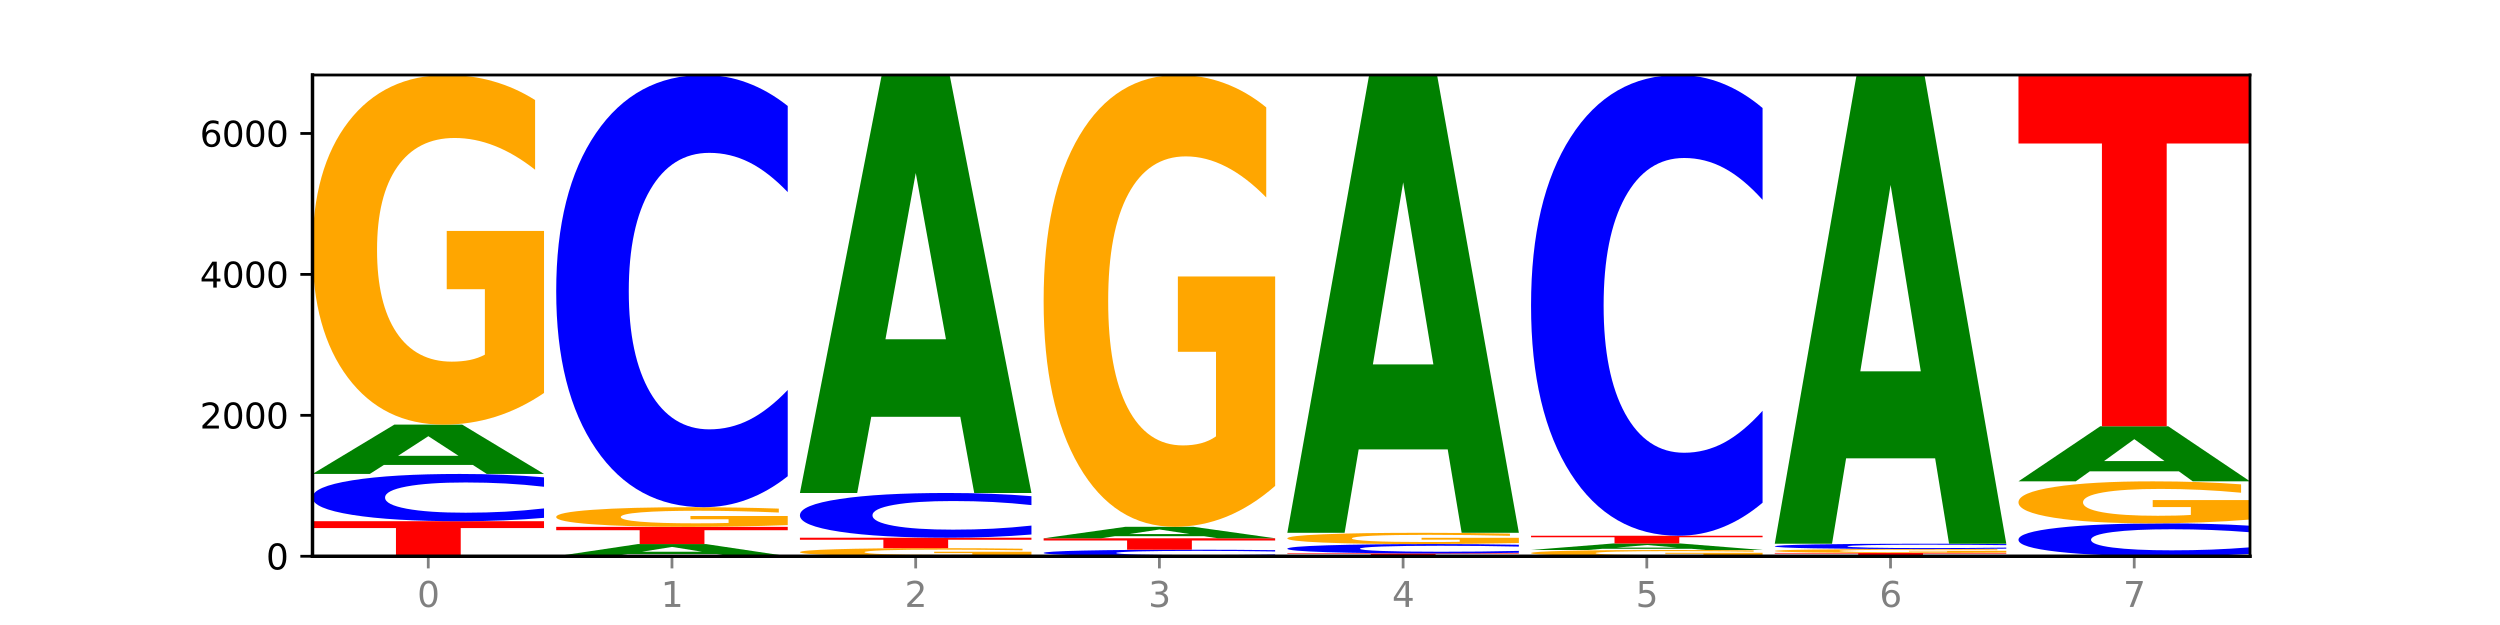 <?xml version="1.0" encoding="utf-8" standalone="no"?>
<!DOCTYPE svg PUBLIC "-//W3C//DTD SVG 1.1//EN"
  "http://www.w3.org/Graphics/SVG/1.1/DTD/svg11.dtd">
<svg xmlns:xlink="http://www.w3.org/1999/xlink" width="720pt" height="180pt" viewBox="0 0 720 180" xmlns="http://www.w3.org/2000/svg" version="1.1">
 <defs>
  <style type="text/css">*{stroke-linejoin: round; stroke-linecap: butt}</style>
 </defs>
 <g id="figure_1">
  <g id="patch_1">
   <path d="M 0 180 
L 720 180 
L 720 0 
L 0 0 
z
" style="fill: #ffffff"/>
  </g>
  <g id="axes_1">
   <g id="patch_2">
    <path d="M 90 160.2 
L 648 160.2 
L 648 21.6 
L 90 21.6 
z
" style="fill: #ffffff"/>
   </g>
   <g id="line2d_1">
    <path d="M 90 160.2 
L 648 160.2 
" clip-path="url(#p5c406420a8)" style="fill: none; stroke: #000000; stroke-width: 0.5; stroke-linecap: square"/>
   </g>
   <g id="patch_3">
    <path d="M 90 150.114 
L 156.679 150.114 
L 156.679 152.081 
L 132.69 152.081 
L 132.69 160.2 
L 114.036 160.2 
L 114.036 152.081 
L 90 152.081 
L 90 150.114 
z
" clip-path="url(#p5c406420a8)" style="fill: #ff0000"/>
   </g>
   <g id="patch_4">
    <path d="M 156.679 149.138 
Q 151.102 149.622 145.07 149.867 
Q 139.039 150.114 132.47 150.114 
Q 112.882 150.114 101.441 148.281 
Q 90 146.447 90 143.31 
Q 90 140.163 101.441 138.332 
Q 112.882 136.498 132.47 136.498 
Q 139.039 136.498 145.07 136.746 
Q 151.102 136.99 156.679 137.474 
L 156.679 140.188 
Q 151.051 139.547 145.591 139.249 
Q 140.131 138.951 134.1 138.951 
Q 123.281 138.951 117.082 140.112 
Q 110.899 141.271 110.899 143.31 
Q 110.899 145.341 117.082 146.503 
Q 123.281 147.662 134.1 147.662 
Q 140.131 147.662 145.591 147.364 
Q 151.051 147.063 156.679 146.421 
L 156.679 149.138 
z
" clip-path="url(#p5c406420a8)" style="fill: #0000ff"/>
   </g>
   <g id="patch_5">
    <path d="M 136.189 133.91 
L 110.545 133.91 
L 106.496 136.498 
L 90 136.498 
L 113.558 122.293 
L 133.121 122.293 
L 156.679 136.498 
L 140.197 136.498 
L 136.189 133.91 
z
M 114.635 131.274 
L 132.058 131.274 
L 123.36 125.624 
L 114.635 131.274 
z
" clip-path="url(#p5c406420a8)" style="fill: #008000"/>
   </g>
   <g id="patch_6">
    <path d="M 156.679 113.183 
Q 149.955 117.738 142.722 120.026 
Q 135.489 122.293 127.778 122.293 
Q 110.353 122.293 100.177 108.731 
Q 90 95.17 90 71.978 
Q 90 48.515 100.356 35.058 
Q 110.727 21.6 128.764 21.6 
Q 135.713 21.6 142.079 23.43 
Q 148.46 25.24 154.109 28.818 
L 154.109 48.89 
Q 148.281 44.293 142.513 42.026 
Q 136.744 39.738 130.946 39.738 
Q 120.216 39.738 114.403 48.099 
Q 108.59 56.44 108.59 71.978 
Q 108.59 87.37 114.194 95.773 
Q 119.798 104.155 130.109 104.155 
Q 132.919 104.155 135.325 103.677 
Q 137.731 103.178 139.643 102.138 
L 139.643 83.293 
L 128.66 83.293 
L 128.66 66.507 
L 156.679 66.507 
L 156.679 113.183 
z
" clip-path="url(#p5c406420a8)" style="fill: #ffa600"/>
   </g>
   <g id="patch_7">
    <path d="M 206.377 159.56 
L 180.734 159.56 
L 176.685 160.2 
L 160.189 160.2 
L 183.747 156.689 
L 203.31 156.689 
L 226.868 160.2 
L 210.386 160.2 
L 206.377 159.56 
z
M 184.824 158.909 
L 202.247 158.909 
L 193.549 157.512 
L 184.824 158.909 
z
" clip-path="url(#p5c406420a8)" style="fill: #008000"/>
   </g>
   <g id="patch_8">
    <path d="M 160.189 151.738 
L 226.868 151.738 
L 226.868 152.704 
L 202.879 152.704 
L 202.879 156.689 
L 184.224 156.689 
L 184.224 152.704 
L 160.189 152.704 
L 160.189 151.738 
z
" clip-path="url(#p5c406420a8)" style="fill: #ff0000"/>
   </g>
   <g id="patch_9">
    <path d="M 226.868 151.226 
Q 220.143 151.482 212.91 151.61 
Q 205.678 151.738 197.967 151.738 
Q 180.542 151.738 170.365 150.975 
Q 160.189 150.213 160.189 148.909 
Q 160.189 147.59 170.545 146.833 
Q 180.916 146.076 198.953 146.076 
Q 205.902 146.076 212.268 146.179 
Q 218.649 146.281 224.298 146.482 
L 224.298 147.611 
Q 218.47 147.352 212.701 147.225 
Q 206.933 147.096 201.135 147.096 
Q 190.405 147.096 184.592 147.566 
Q 178.779 148.035 178.779 148.909 
Q 178.779 149.774 184.383 150.247 
Q 189.987 150.718 200.298 150.718 
Q 203.107 150.718 205.513 150.691 
Q 207.919 150.663 209.832 150.605 
L 209.832 149.545 
L 198.848 149.545 
L 198.848 148.601 
L 226.868 148.601 
L 226.868 151.226 
z
" clip-path="url(#p5c406420a8)" style="fill: #ffa600"/>
   </g>
   <g id="patch_10">
    <path d="M 226.868 137.154 
Q 221.29 141.576 215.259 143.813 
Q 209.228 146.076 202.659 146.076 
Q 183.07 146.076 171.629 129.311 
Q 160.189 112.547 160.189 83.877 
Q 160.189 55.104 171.629 38.365 
Q 183.07 21.6 202.659 21.6 
Q 209.228 21.6 215.259 23.863 
Q 221.29 26.1 226.868 30.522 
L 226.868 55.335 
Q 221.24 49.473 215.78 46.747 
Q 210.32 44.022 204.289 44.022 
Q 193.47 44.022 187.27 54.641 
Q 181.088 65.235 181.088 83.877 
Q 181.088 102.441 187.27 113.061 
Q 193.47 123.655 204.289 123.655 
Q 210.32 123.655 215.78 120.929 
Q 221.24 118.178 226.868 112.315 
L 226.868 137.154 
z
" clip-path="url(#p5c406420a8)" style="fill: #0000ff"/>
   </g>
   <g id="patch_11">
    <path d="M 297.057 159.989 
Q 290.332 160.094 283.099 160.147 
Q 275.866 160.2 268.155 160.2 
Q 250.731 160.2 240.554 159.886 
Q 230.377 159.571 230.377 159.034 
Q 230.377 158.49 240.733 158.178 
Q 251.104 157.866 269.142 157.866 
Q 276.09 157.866 282.457 157.909 
Q 288.838 157.951 294.486 158.034 
L 294.486 158.499 
Q 288.658 158.392 282.89 158.34 
Q 277.122 158.287 271.323 158.287 
Q 260.594 158.287 254.781 158.48 
Q 248.967 158.674 248.967 159.034 
Q 248.967 159.391 254.571 159.585 
Q 260.175 159.78 270.487 159.78 
Q 273.296 159.78 275.702 159.769 
Q 278.108 159.757 280.021 159.733 
L 280.021 159.296 
L 269.037 159.296 
L 269.037 158.907 
L 297.057 158.907 
L 297.057 159.989 
z
" clip-path="url(#p5c406420a8)" style="fill: #ffa600"/>
   </g>
   <g id="patch_12">
    <path d="M 230.377 154.863 
L 297.057 154.863 
L 297.057 155.449 
L 273.068 155.449 
L 273.068 157.866 
L 254.413 157.866 
L 254.413 155.449 
L 230.377 155.449 
L 230.377 154.863 
z
" clip-path="url(#p5c406420a8)" style="fill: #ff0000"/>
   </g>
   <g id="patch_13">
    <path d="M 297.057 153.939 
Q 291.479 154.397 285.448 154.629 
Q 279.417 154.863 272.848 154.863 
Q 253.259 154.863 241.818 153.127 
Q 230.377 151.392 230.377 148.424 
Q 230.377 145.445 241.818 143.713 
Q 253.259 141.977 272.848 141.977 
Q 279.417 141.977 285.448 142.211 
Q 291.479 142.443 297.057 142.901 
L 297.057 145.469 
Q 291.429 144.862 285.969 144.58 
Q 280.509 144.298 274.477 144.298 
Q 263.658 144.298 257.459 145.398 
Q 251.277 146.494 251.277 148.424 
Q 251.277 150.346 257.459 151.445 
Q 263.658 152.542 274.477 152.542 
Q 280.509 152.542 285.969 152.26 
Q 291.429 151.975 297.057 151.368 
L 297.057 153.939 
z
" clip-path="url(#p5c406420a8)" style="fill: #0000ff"/>
   </g>
   <g id="patch_14">
    <path d="M 276.566 120.048 
L 250.922 120.048 
L 246.873 141.977 
L 230.377 141.977 
L 253.935 21.6 
L 273.499 21.6 
L 297.057 141.977 
L 280.574 141.977 
L 276.566 120.048 
z
M 255.012 97.706 
L 272.435 97.706 
L 263.737 49.824 
L 255.012 97.706 
z
" clip-path="url(#p5c406420a8)" style="fill: #008000"/>
   </g>
   <g id="patch_15">
    <path d="M 367.245 160.065 
Q 361.668 160.132 355.636 160.166 
Q 349.605 160.2 343.036 160.2 
Q 323.448 160.2 312.007 159.946 
Q 300.566 159.692 300.566 159.257 
Q 300.566 158.821 312.007 158.567 
Q 323.448 158.313 343.036 158.313 
Q 349.605 158.313 355.636 158.347 
Q 361.668 158.381 367.245 158.448 
L 367.245 158.824 
Q 361.617 158.735 356.157 158.694 
Q 350.697 158.653 344.666 158.653 
Q 333.847 158.653 327.648 158.814 
Q 321.465 158.974 321.465 159.257 
Q 321.465 159.538 327.648 159.699 
Q 333.847 159.86 344.666 159.86 
Q 350.697 159.86 356.157 159.819 
Q 361.617 159.777 367.245 159.688 
L 367.245 160.065 
z
" clip-path="url(#p5c406420a8)" style="fill: #0000ff"/>
   </g>
   <g id="patch_16">
    <path d="M 300.566 155.025 
L 367.245 155.025 
L 367.245 155.666 
L 343.256 155.666 
L 343.256 158.313 
L 324.602 158.313 
L 324.602 155.666 
L 300.566 155.666 
L 300.566 155.025 
z
" clip-path="url(#p5c406420a8)" style="fill: #ff0000"/>
   </g>
   <g id="patch_17">
    <path d="M 346.755 154.423 
L 321.111 154.423 
L 317.062 155.025 
L 300.566 155.025 
L 324.124 151.718 
L 343.687 151.718 
L 367.245 155.025 
L 350.763 155.025 
L 346.755 154.423 
z
M 325.201 153.809 
L 342.624 153.809 
L 333.926 152.493 
L 325.201 153.809 
z
" clip-path="url(#p5c406420a8)" style="fill: #008000"/>
   </g>
   <g id="patch_18">
    <path d="M 367.245 139.945 
Q 360.521 145.831 353.288 148.788 
Q 346.055 151.718 338.344 151.718 
Q 320.919 151.718 310.743 134.193 
Q 300.566 116.668 300.566 86.699 
Q 300.566 56.38 310.922 38.99 
Q 321.293 21.6 339.33 21.6 
Q 346.279 21.6 352.645 23.965 
Q 359.026 26.304 364.675 30.927 
L 364.675 56.864 
Q 358.847 50.924 353.079 47.994 
Q 347.31 45.038 341.512 45.038 
Q 330.782 45.038 324.969 55.843 
Q 319.156 66.621 319.156 86.699 
Q 319.156 106.589 324.76 117.448 
Q 330.364 128.28 340.675 128.28 
Q 343.485 128.28 345.891 127.662 
Q 348.297 127.016 350.209 125.673 
L 350.209 101.321 
L 339.226 101.321 
L 339.226 79.63 
L 367.245 79.63 
L 367.245 139.945 
z
" clip-path="url(#p5c406420a8)" style="fill: #ffa600"/>
   </g>
   <g id="patch_19">
    <path d="M 370.755 159.388 
L 437.434 159.388 
L 437.434 159.547 
L 413.445 159.547 
L 413.445 160.2 
L 394.79 160.2 
L 394.79 159.547 
L 370.755 159.547 
L 370.755 159.388 
z
" clip-path="url(#p5c406420a8)" style="fill: #ff0000"/>
   </g>
   <g id="patch_20">
    <path d="M 437.434 159.195 
Q 431.856 159.291 425.825 159.339 
Q 419.794 159.388 413.225 159.388 
Q 393.636 159.388 382.196 159.025 
Q 370.755 158.661 370.755 158.04 
Q 370.755 157.416 382.196 157.053 
Q 393.636 156.689 413.225 156.689 
Q 419.794 156.689 425.825 156.738 
Q 431.856 156.787 437.434 156.883 
L 437.434 157.421 
Q 431.806 157.294 426.346 157.235 
Q 420.886 157.175 414.855 157.175 
Q 404.036 157.175 397.836 157.406 
Q 391.654 157.635 391.654 158.04 
Q 391.654 158.442 397.836 158.672 
Q 404.036 158.902 414.855 158.902 
Q 420.886 158.902 426.346 158.843 
Q 431.806 158.783 437.434 158.656 
L 437.434 159.195 
z
" clip-path="url(#p5c406420a8)" style="fill: #0000ff"/>
   </g>
   <g id="patch_21">
    <path d="M 437.434 156.396 
Q 430.709 156.542 423.476 156.616 
Q 416.244 156.689 408.533 156.689 
Q 391.108 156.689 380.931 156.252 
Q 370.755 155.815 370.755 155.067 
Q 370.755 154.31 381.111 153.876 
Q 391.482 153.442 409.519 153.442 
Q 416.468 153.442 422.834 153.502 
Q 429.215 153.56 434.864 153.675 
L 434.864 154.322 
Q 429.036 154.174 423.267 154.101 
Q 417.499 154.027 411.701 154.027 
Q 400.971 154.027 395.158 154.297 
Q 389.345 154.566 389.345 155.067 
Q 389.345 155.563 394.949 155.834 
Q 400.553 156.104 410.864 156.104 
Q 413.673 156.104 416.079 156.089 
Q 418.485 156.073 420.398 156.039 
L 420.398 155.432 
L 409.414 155.432 
L 409.414 154.891 
L 437.434 154.891 
L 437.434 156.396 
z
" clip-path="url(#p5c406420a8)" style="fill: #ffa600"/>
   </g>
   <g id="patch_22">
    <path d="M 416.943 129.425 
L 391.3 129.425 
L 387.251 153.442 
L 370.755 153.442 
L 394.313 21.6 
L 413.876 21.6 
L 437.434 153.442 
L 420.952 153.442 
L 416.943 129.425 
z
M 395.39 104.955 
L 412.813 104.955 
L 404.115 52.512 
L 395.39 104.955 
z
" clip-path="url(#p5c406420a8)" style="fill: #008000"/>
   </g>
   <g id="patch_23">
    <path d="M 507.623 160.037 
Q 500.898 160.118 493.665 160.159 
Q 486.432 160.2 478.721 160.2 
Q 461.297 160.2 451.12 159.957 
Q 440.943 159.714 440.943 159.298 
Q 440.943 158.877 451.299 158.635 
Q 461.67 158.394 479.708 158.394 
Q 486.656 158.394 493.023 158.427 
Q 499.404 158.459 505.052 158.523 
L 505.052 158.883 
Q 499.224 158.801 493.456 158.76 
Q 487.688 158.719 481.889 158.719 
Q 471.16 158.719 465.347 158.869 
Q 459.533 159.019 459.533 159.298 
Q 459.533 159.574 465.137 159.724 
Q 470.741 159.875 481.053 159.875 
Q 483.862 159.875 486.268 159.866 
Q 488.674 159.857 490.587 159.838 
L 490.587 159.5 
L 479.603 159.5 
L 479.603 159.199 
L 507.623 159.199 
L 507.623 160.037 
z
" clip-path="url(#p5c406420a8)" style="fill: #ffa600"/>
   </g>
   <g id="patch_24">
    <path d="M 487.132 158.054 
L 461.488 158.054 
L 457.439 158.394 
L 440.943 158.394 
L 464.501 156.527 
L 484.065 156.527 
L 507.623 158.394 
L 491.14 158.394 
L 487.132 158.054 
z
M 465.578 157.707 
L 483.001 157.707 
L 474.303 156.965 
L 465.578 157.707 
z
" clip-path="url(#p5c406420a8)" style="fill: #008000"/>
   </g>
   <g id="patch_25">
    <path d="M 440.943 154.295 
L 507.623 154.295 
L 507.623 154.73 
L 483.634 154.73 
L 483.634 156.527 
L 464.979 156.527 
L 464.979 154.73 
L 440.943 154.73 
L 440.943 154.295 
z
" clip-path="url(#p5c406420a8)" style="fill: #ff0000"/>
   </g>
   <g id="patch_26">
    <path d="M 507.623 144.783 
Q 502.045 149.498 496.014 151.883 
Q 489.983 154.295 483.414 154.295 
Q 463.825 154.295 452.384 136.423 
Q 440.943 118.551 440.943 87.989 
Q 440.943 57.316 452.384 39.472 
Q 463.825 21.6 483.414 21.6 
Q 489.983 21.6 496.014 24.012 
Q 502.045 26.397 507.623 31.111 
L 507.623 57.563 
Q 501.995 51.313 496.535 48.408 
Q 491.075 45.502 485.043 45.502 
Q 474.224 45.502 468.025 56.823 
Q 461.843 68.116 461.843 87.989 
Q 461.843 107.779 468.025 119.1 
Q 474.224 130.393 485.043 130.393 
Q 491.075 130.393 496.535 127.487 
Q 501.995 124.554 507.623 118.305 
L 507.623 144.783 
z
" clip-path="url(#p5c406420a8)" style="fill: #0000ff"/>
   </g>
   <g id="patch_27">
    <path d="M 511.132 159.246 
L 577.811 159.246 
L 577.811 159.432 
L 553.822 159.432 
L 553.822 160.2 
L 535.168 160.2 
L 535.168 159.432 
L 511.132 159.432 
L 511.132 159.246 
z
" clip-path="url(#p5c406420a8)" style="fill: #ff0000"/>
   </g>
   <g id="patch_28">
    <path d="M 577.811 159.145 
Q 571.087 159.196 563.854 159.221 
Q 556.621 159.246 548.91 159.246 
Q 531.486 159.246 521.309 159.096 
Q 511.132 158.946 511.132 158.689 
Q 511.132 158.428 521.488 158.279 
Q 531.859 158.13 549.896 158.13 
Q 556.845 158.13 563.211 158.15 
Q 569.592 158.17 575.241 158.21 
L 575.241 158.433 
Q 569.413 158.382 563.645 158.357 
Q 557.876 158.331 552.078 158.331 
Q 541.348 158.331 535.535 158.424 
Q 529.722 158.516 529.722 158.689 
Q 529.722 158.859 535.326 158.952 
Q 540.93 159.045 551.241 159.045 
Q 554.051 159.045 556.457 159.04 
Q 558.863 159.034 560.775 159.023 
L 560.775 158.814 
L 549.792 158.814 
L 549.792 158.628 
L 577.811 158.628 
L 577.811 159.145 
z
" clip-path="url(#p5c406420a8)" style="fill: #ffa600"/>
   </g>
   <g id="patch_29">
    <path d="M 577.811 158.02 
Q 572.234 158.074 566.203 158.102 
Q 560.171 158.13 553.603 158.13 
Q 534.014 158.13 522.573 157.922 
Q 511.132 157.715 511.132 157.359 
Q 511.132 157.003 522.573 156.796 
Q 534.014 156.588 553.603 156.588 
Q 560.171 156.588 566.203 156.616 
Q 572.234 156.644 577.811 156.698 
L 577.811 157.006 
Q 572.183 156.933 566.723 156.899 
Q 561.263 156.866 555.232 156.866 
Q 544.413 156.866 538.214 156.997 
Q 532.031 157.129 532.031 157.359 
Q 532.031 157.589 538.214 157.721 
Q 544.413 157.852 555.232 157.852 
Q 561.263 157.852 566.723 157.819 
Q 572.183 157.784 577.811 157.712 
L 577.811 158.02 
z
" clip-path="url(#p5c406420a8)" style="fill: #0000ff"/>
   </g>
   <g id="patch_30">
    <path d="M 557.321 131.997 
L 531.677 131.997 
L 527.628 156.588 
L 511.132 156.588 
L 534.69 21.6 
L 554.253 21.6 
L 577.811 156.588 
L 561.329 156.588 
L 557.321 131.997 
z
M 535.767 106.944 
L 553.19 106.944 
L 544.492 53.25 
L 535.767 106.944 
z
" clip-path="url(#p5c406420a8)" style="fill: #008000"/>
   </g>
   <g id="patch_31">
    <path d="M 648 159.521 
Q 642.422 159.857 636.391 160.028 
Q 630.36 160.2 623.791 160.2 
Q 604.202 160.2 592.762 158.924 
Q 581.321 157.647 581.321 155.465 
Q 581.321 153.274 592.762 152 
Q 604.202 150.723 623.791 150.723 
Q 630.36 150.723 636.391 150.896 
Q 642.422 151.066 648 151.403 
L 648 153.292 
Q 642.372 152.845 636.912 152.638 
Q 631.452 152.43 625.421 152.43 
Q 614.602 152.43 608.402 153.239 
Q 602.22 154.045 602.22 155.465 
Q 602.22 156.878 608.402 157.686 
Q 614.602 158.493 625.421 158.493 
Q 631.452 158.493 636.912 158.285 
Q 642.372 158.076 648 157.63 
L 648 159.521 
z
" clip-path="url(#p5c406420a8)" style="fill: #0000ff"/>
   </g>
   <g id="patch_32">
    <path d="M 648 149.629 
Q 641.275 150.176 634.042 150.451 
Q 626.81 150.723 619.099 150.723 
Q 601.674 150.723 591.497 149.094 
Q 581.321 147.465 581.321 144.68 
Q 581.321 141.862 591.677 140.245 
Q 602.048 138.629 620.085 138.629 
Q 627.034 138.629 633.4 138.849 
Q 639.781 139.066 645.43 139.496 
L 645.43 141.907 
Q 639.602 141.354 633.833 141.082 
Q 628.065 140.807 622.267 140.807 
Q 611.537 140.807 605.724 141.812 
Q 599.911 142.813 599.911 144.68 
Q 599.911 146.529 605.515 147.538 
Q 611.119 148.545 621.43 148.545 
Q 624.239 148.545 626.645 148.487 
Q 629.051 148.427 630.964 148.302 
L 630.964 146.039 
L 619.98 146.039 
L 619.98 144.023 
L 648 144.023 
L 648 149.629 
z
" clip-path="url(#p5c406420a8)" style="fill: #ffa600"/>
   </g>
   <g id="patch_33">
    <path d="M 627.51 135.738 
L 601.866 135.738 
L 597.817 138.629 
L 581.321 138.629 
L 604.879 122.76 
L 624.442 122.76 
L 648 138.629 
L 631.518 138.629 
L 627.51 135.738 
z
M 605.956 132.793 
L 623.379 132.793 
L 614.681 126.48 
L 605.956 132.793 
z
" clip-path="url(#p5c406420a8)" style="fill: #008000"/>
   </g>
   <g id="patch_34">
    <path d="M 581.321 21.6 
L 648 21.6 
L 648 41.329 
L 624.011 41.329 
L 624.011 122.76 
L 605.356 122.76 
L 605.356 41.329 
L 581.321 41.329 
L 581.321 21.6 
z
" clip-path="url(#p5c406420a8)" style="fill: #ff0000"/>
   </g>
   <g id="matplotlib.axis_1">
    <g id="xtick_1">
     <g id="line2d_2">
      <defs>
       <path id="m549f3dac16" d="M 0 0 
L 0 3.5 
" style="stroke: #808080; stroke-width: 0.8"/>
      </defs>
      <g>
       <use xlink:href="#m549f3dac16" x="123.34" y="160.2" style="fill: #808080; stroke: #808080; stroke-width: 0.8"/>
      </g>
     </g>
     <g id="text_1">
      <!-- 0 -->
      <g style="fill: #808080" transform="translate(120.158 174.798) scale(0.1 -0.1)">
       <defs>
        <path id="DejaVuSans-30" d="M 2034 4250 
Q 1547 4250 1301 3770 
Q 1056 3291 1056 2328 
Q 1056 1369 1301 889 
Q 1547 409 2034 409 
Q 2525 409 2770 889 
Q 3016 1369 3016 2328 
Q 3016 3291 2770 3770 
Q 2525 4250 2034 4250 
z
M 2034 4750 
Q 2819 4750 3233 4129 
Q 3647 3509 3647 2328 
Q 3647 1150 3233 529 
Q 2819 -91 2034 -91 
Q 1250 -91 836 529 
Q 422 1150 422 2328 
Q 422 3509 836 4129 
Q 1250 4750 2034 4750 
z
" transform="scale(0.016)"/>
       </defs>
       <use xlink:href="#DejaVuSans-30"/>
      </g>
     </g>
    </g>
    <g id="xtick_2">
     <g id="line2d_3">
      <g>
       <use xlink:href="#m549f3dac16" x="193.528" y="160.2" style="fill: #808080; stroke: #808080; stroke-width: 0.8"/>
      </g>
     </g>
     <g id="text_2">
      <!-- 1 -->
      <g style="fill: #808080" transform="translate(190.347 174.798) scale(0.1 -0.1)">
       <defs>
        <path id="DejaVuSans-31" d="M 794 531 
L 1825 531 
L 1825 4091 
L 703 3866 
L 703 4441 
L 1819 4666 
L 2450 4666 
L 2450 531 
L 3481 531 
L 3481 0 
L 794 0 
L 794 531 
z
" transform="scale(0.016)"/>
       </defs>
       <use xlink:href="#DejaVuSans-31"/>
      </g>
     </g>
    </g>
    <g id="xtick_3">
     <g id="line2d_4">
      <g>
       <use xlink:href="#m549f3dac16" x="263.717" y="160.2" style="fill: #808080; stroke: #808080; stroke-width: 0.8"/>
      </g>
     </g>
     <g id="text_3">
      <!-- 2 -->
      <g style="fill: #808080" transform="translate(260.536 174.798) scale(0.1 -0.1)">
       <defs>
        <path id="DejaVuSans-32" d="M 1228 531 
L 3431 531 
L 3431 0 
L 469 0 
L 469 531 
Q 828 903 1448 1529 
Q 2069 2156 2228 2338 
Q 2531 2678 2651 2914 
Q 2772 3150 2772 3378 
Q 2772 3750 2511 3984 
Q 2250 4219 1831 4219 
Q 1534 4219 1204 4116 
Q 875 4013 500 3803 
L 500 4441 
Q 881 4594 1212 4672 
Q 1544 4750 1819 4750 
Q 2544 4750 2975 4387 
Q 3406 4025 3406 3419 
Q 3406 3131 3298 2873 
Q 3191 2616 2906 2266 
Q 2828 2175 2409 1742 
Q 1991 1309 1228 531 
z
" transform="scale(0.016)"/>
       </defs>
       <use xlink:href="#DejaVuSans-32"/>
      </g>
     </g>
    </g>
    <g id="xtick_4">
     <g id="line2d_5">
      <g>
       <use xlink:href="#m549f3dac16" x="333.906" y="160.2" style="fill: #808080; stroke: #808080; stroke-width: 0.8"/>
      </g>
     </g>
     <g id="text_4">
      <!-- 3 -->
      <g style="fill: #808080" transform="translate(330.724 174.798) scale(0.1 -0.1)">
       <defs>
        <path id="DejaVuSans-33" d="M 2597 2516 
Q 3050 2419 3304 2112 
Q 3559 1806 3559 1356 
Q 3559 666 3084 287 
Q 2609 -91 1734 -91 
Q 1441 -91 1130 -33 
Q 819 25 488 141 
L 488 750 
Q 750 597 1062 519 
Q 1375 441 1716 441 
Q 2309 441 2620 675 
Q 2931 909 2931 1356 
Q 2931 1769 2642 2001 
Q 2353 2234 1838 2234 
L 1294 2234 
L 1294 2753 
L 1863 2753 
Q 2328 2753 2575 2939 
Q 2822 3125 2822 3475 
Q 2822 3834 2567 4026 
Q 2313 4219 1838 4219 
Q 1578 4219 1281 4162 
Q 984 4106 628 3988 
L 628 4550 
Q 988 4650 1302 4700 
Q 1616 4750 1894 4750 
Q 2613 4750 3031 4423 
Q 3450 4097 3450 3541 
Q 3450 3153 3228 2886 
Q 3006 2619 2597 2516 
z
" transform="scale(0.016)"/>
       </defs>
       <use xlink:href="#DejaVuSans-33"/>
      </g>
     </g>
    </g>
    <g id="xtick_5">
     <g id="line2d_6">
      <g>
       <use xlink:href="#m549f3dac16" x="404.094" y="160.2" style="fill: #808080; stroke: #808080; stroke-width: 0.8"/>
      </g>
     </g>
     <g id="text_5">
      <!-- 4 -->
      <g style="fill: #808080" transform="translate(400.913 174.798) scale(0.1 -0.1)">
       <defs>
        <path id="DejaVuSans-34" d="M 2419 4116 
L 825 1625 
L 2419 1625 
L 2419 4116 
z
M 2253 4666 
L 3047 4666 
L 3047 1625 
L 3713 1625 
L 3713 1100 
L 3047 1100 
L 3047 0 
L 2419 0 
L 2419 1100 
L 313 1100 
L 313 1709 
L 2253 4666 
z
" transform="scale(0.016)"/>
       </defs>
       <use xlink:href="#DejaVuSans-34"/>
      </g>
     </g>
    </g>
    <g id="xtick_6">
     <g id="line2d_7">
      <g>
       <use xlink:href="#m549f3dac16" x="474.283" y="160.2" style="fill: #808080; stroke: #808080; stroke-width: 0.8"/>
      </g>
     </g>
     <g id="text_6">
      <!-- 5 -->
      <g style="fill: #808080" transform="translate(471.102 174.798) scale(0.1 -0.1)">
       <defs>
        <path id="DejaVuSans-35" d="M 691 4666 
L 3169 4666 
L 3169 4134 
L 1269 4134 
L 1269 2991 
Q 1406 3038 1543 3061 
Q 1681 3084 1819 3084 
Q 2600 3084 3056 2656 
Q 3513 2228 3513 1497 
Q 3513 744 3044 326 
Q 2575 -91 1722 -91 
Q 1428 -91 1123 -41 
Q 819 9 494 109 
L 494 744 
Q 775 591 1075 516 
Q 1375 441 1709 441 
Q 2250 441 2565 725 
Q 2881 1009 2881 1497 
Q 2881 1984 2565 2268 
Q 2250 2553 1709 2553 
Q 1456 2553 1204 2497 
Q 953 2441 691 2322 
L 691 4666 
z
" transform="scale(0.016)"/>
       </defs>
       <use xlink:href="#DejaVuSans-35"/>
      </g>
     </g>
    </g>
    <g id="xtick_7">
     <g id="line2d_8">
      <g>
       <use xlink:href="#m549f3dac16" x="544.472" y="160.2" style="fill: #808080; stroke: #808080; stroke-width: 0.8"/>
      </g>
     </g>
     <g id="text_7">
      <!-- 6 -->
      <g style="fill: #808080" transform="translate(541.29 174.798) scale(0.1 -0.1)">
       <defs>
        <path id="DejaVuSans-36" d="M 2113 2584 
Q 1688 2584 1439 2293 
Q 1191 2003 1191 1497 
Q 1191 994 1439 701 
Q 1688 409 2113 409 
Q 2538 409 2786 701 
Q 3034 994 3034 1497 
Q 3034 2003 2786 2293 
Q 2538 2584 2113 2584 
z
M 3366 4563 
L 3366 3988 
Q 3128 4100 2886 4159 
Q 2644 4219 2406 4219 
Q 1781 4219 1451 3797 
Q 1122 3375 1075 2522 
Q 1259 2794 1537 2939 
Q 1816 3084 2150 3084 
Q 2853 3084 3261 2657 
Q 3669 2231 3669 1497 
Q 3669 778 3244 343 
Q 2819 -91 2113 -91 
Q 1303 -91 875 529 
Q 447 1150 447 2328 
Q 447 3434 972 4092 
Q 1497 4750 2381 4750 
Q 2619 4750 2861 4703 
Q 3103 4656 3366 4563 
z
" transform="scale(0.016)"/>
       </defs>
       <use xlink:href="#DejaVuSans-36"/>
      </g>
     </g>
    </g>
    <g id="xtick_8">
     <g id="line2d_9">
      <g>
       <use xlink:href="#m549f3dac16" x="614.66" y="160.2" style="fill: #808080; stroke: #808080; stroke-width: 0.8"/>
      </g>
     </g>
     <g id="text_8">
      <!-- 7 -->
      <g style="fill: #808080" transform="translate(611.479 174.798) scale(0.1 -0.1)">
       <defs>
        <path id="DejaVuSans-37" d="M 525 4666 
L 3525 4666 
L 3525 4397 
L 1831 0 
L 1172 0 
L 2766 4134 
L 525 4134 
L 525 4666 
z
" transform="scale(0.016)"/>
       </defs>
       <use xlink:href="#DejaVuSans-37"/>
      </g>
     </g>
    </g>
   </g>
   <g id="matplotlib.axis_2">
    <g id="ytick_1">
     <g id="line2d_10">
      <defs>
       <path id="m560ccb06e5" d="M 0 0 
L -3.5 0 
" style="stroke: #000000; stroke-width: 0.8"/>
      </defs>
      <g>
       <use xlink:href="#m560ccb06e5" x="90" y="160.2" style="stroke: #000000; stroke-width: 0.8"/>
      </g>
     </g>
     <g id="text_9">
      <!-- 0 -->
      <g transform="translate(76.638 163.999) scale(0.1 -0.1)">
       <use xlink:href="#DejaVuSans-30"/>
      </g>
     </g>
    </g>
    <g id="ytick_2">
     <g id="line2d_11">
      <g>
       <use xlink:href="#m560ccb06e5" x="90" y="119.614" style="stroke: #000000; stroke-width: 0.8"/>
      </g>
     </g>
     <g id="text_10">
      <!-- 2000 -->
      <g transform="translate(57.55 123.414) scale(0.1 -0.1)">
       <use xlink:href="#DejaVuSans-32"/>
       <use xlink:href="#DejaVuSans-30" x="63.623"/>
       <use xlink:href="#DejaVuSans-30" x="127.246"/>
       <use xlink:href="#DejaVuSans-30" x="190.869"/>
      </g>
     </g>
    </g>
    <g id="ytick_3">
     <g id="line2d_12">
      <g>
       <use xlink:href="#m560ccb06e5" x="90" y="79.029" style="stroke: #000000; stroke-width: 0.8"/>
      </g>
     </g>
     <g id="text_11">
      <!-- 4000 -->
      <g transform="translate(57.55 82.828) scale(0.1 -0.1)">
       <use xlink:href="#DejaVuSans-34"/>
       <use xlink:href="#DejaVuSans-30" x="63.623"/>
       <use xlink:href="#DejaVuSans-30" x="127.246"/>
       <use xlink:href="#DejaVuSans-30" x="190.869"/>
      </g>
     </g>
    </g>
    <g id="ytick_4">
     <g id="line2d_13">
      <g>
       <use xlink:href="#m560ccb06e5" x="90" y="38.443" style="stroke: #000000; stroke-width: 0.8"/>
      </g>
     </g>
     <g id="text_12">
      <!-- 6000 -->
      <g transform="translate(57.55 42.242) scale(0.1 -0.1)">
       <use xlink:href="#DejaVuSans-36"/>
       <use xlink:href="#DejaVuSans-30" x="63.623"/>
       <use xlink:href="#DejaVuSans-30" x="127.246"/>
       <use xlink:href="#DejaVuSans-30" x="190.869"/>
      </g>
     </g>
    </g>
   </g>
   <g id="patch_35">
    <path d="M 90 160.2 
L 90 21.6 
" style="fill: none; stroke: #000000; stroke-linejoin: miter; stroke-linecap: square"/>
   </g>
   <g id="patch_36">
    <path d="M 648 160.2 
L 648 21.6 
" style="fill: none; stroke: #000000; stroke-width: 0.8; stroke-linejoin: miter; stroke-linecap: square"/>
   </g>
   <g id="patch_37">
    <path d="M 90 160.2 
L 648 160.2 
" style="fill: none; stroke: #000000; stroke-linejoin: miter; stroke-linecap: square"/>
   </g>
   <g id="patch_38">
    <path d="M 90 21.6 
L 648 21.6 
" style="fill: none; stroke: #000000; stroke-width: 0.8; stroke-linejoin: miter; stroke-linecap: square"/>
   </g>
  </g>
 </g>
 <defs>
  <clipPath id="p5c406420a8">
   <rect x="90" y="21.6" width="558" height="138.6"/>
  </clipPath>
 </defs>
</svg>
